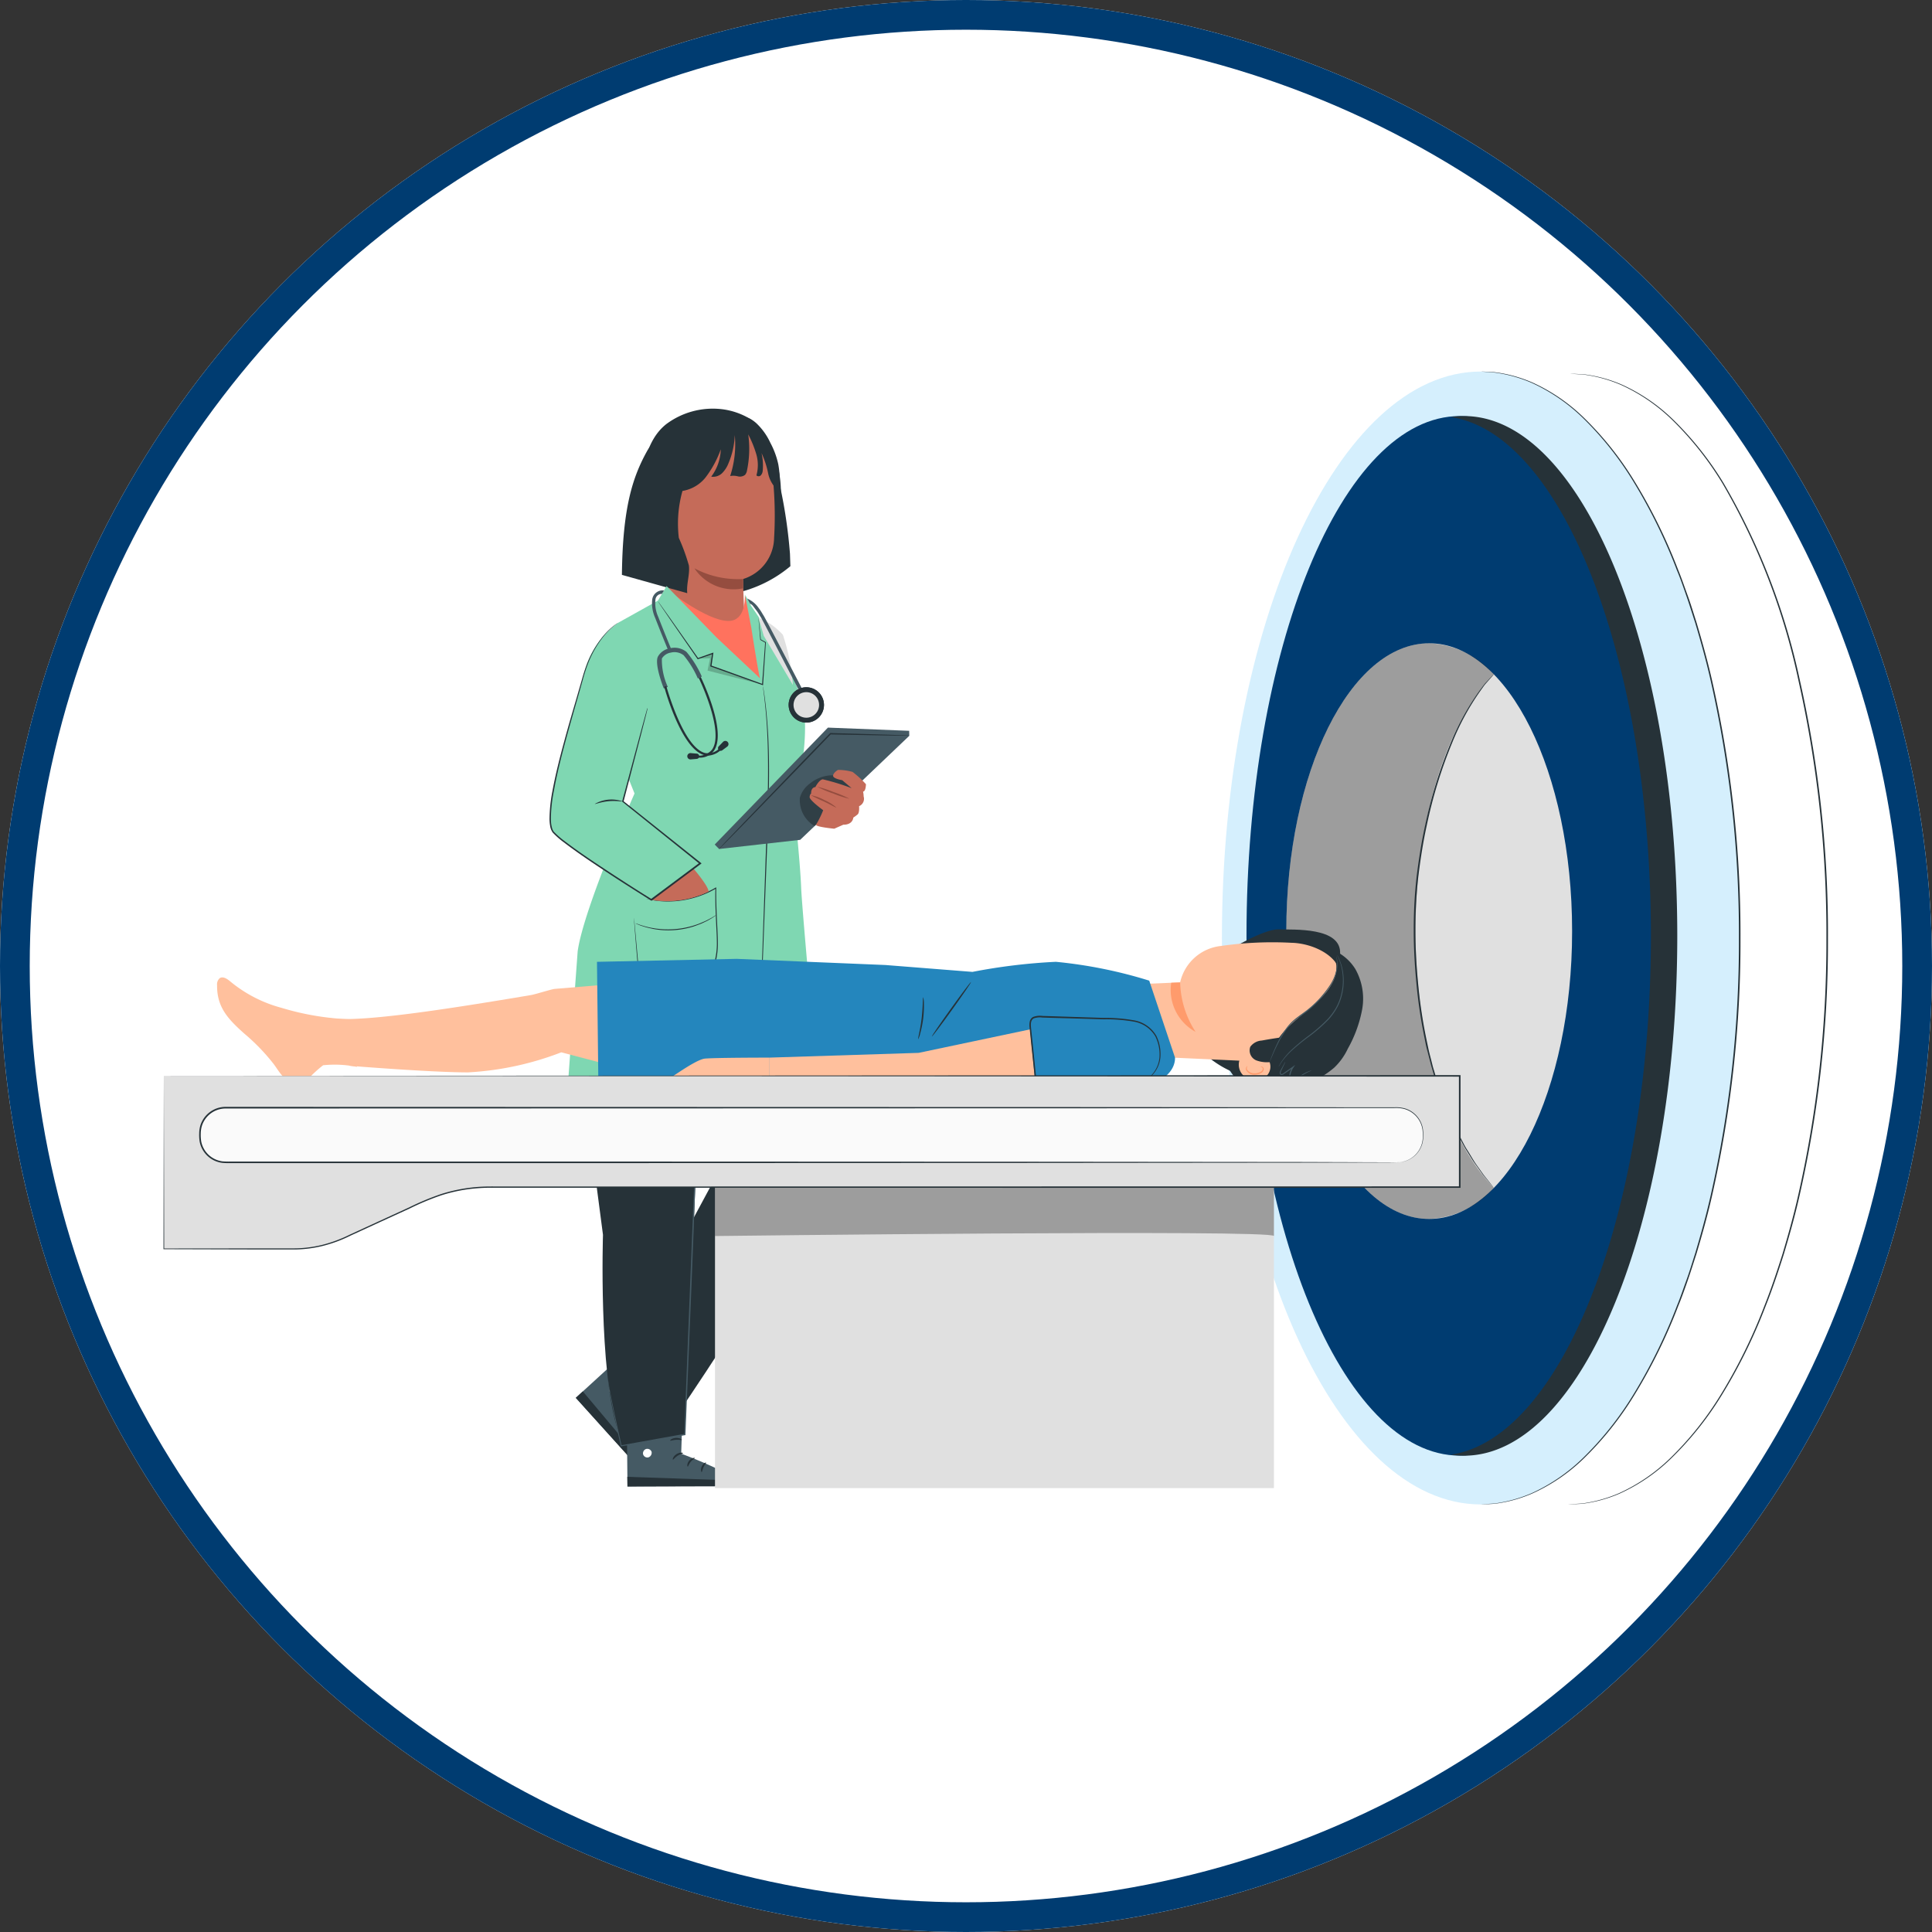 <svg xmlns="http://www.w3.org/2000/svg" xmlns:xlink="http://www.w3.org/1999/xlink" width="130" height="130" viewBox="0 0 130 130">
  <rect x="0" y="0" width="130" height="130" fill="#333333" stroke="none"/>
  <defs>
    <clipPath id="clip-path">
      <rect id="Rectangle_15488" data-name="Rectangle 15488" width="112" height="76.23" fill="none"/>
    </clipPath>
    <clipPath id="clip-path-3">
      <rect id="Rectangle_15480" data-name="Rectangle 15480" width="13.963" height="38.735" fill="none"/>
    </clipPath>
    <clipPath id="clip-path-5">
      <rect id="Rectangle_15482" data-name="Rectangle 15482" width="4.357" height="2.102" fill="none"/>
    </clipPath>
    <clipPath id="clip-path-6">
      <rect id="Rectangle_15483" data-name="Rectangle 15483" width="3.546" height="3.409" fill="none"/>
    </clipPath>
    <clipPath id="clip-path-8">
      <rect id="Rectangle_15486" data-name="Rectangle 15486" width="37.608" height="3.332" fill="none"/>
    </clipPath>
  </defs>
  <g id="Group_44426" data-name="Group 44426" transform="translate(-339.855 372)">
    <g id="Ellipse_98" data-name="Ellipse 98" transform="translate(339.855 -372)" fill="#fff" stroke="#003c71" stroke-width="2">
      <circle cx="65" cy="65" r="65" stroke="none"/>
      <circle cx="65" cy="65" r="64" fill="none"/>
    </g>
    <g id="Group_47193" data-name="Group 47193" transform="translate(350.855 -347)">
      <g id="Group_47192" data-name="Group 47192" clip-path="url(#clip-path)">
        <g id="Group_47178" data-name="Group 47178" transform="translate(0 0)">
          <g id="Group_47177" data-name="Group 47177" clip-path="url(#clip-path)">
            <path id="Path_29441" data-name="Path 29441" d="M87.771,38.115c0,21.05-7.8,38.115-17.419,38.115s-17.42-17.065-17.42-38.115S60.73,0,70.352,0,87.771,17.065,87.771,38.115" transform="translate(18.288 0)" fill="#d5effd"/>
            <path id="Path_29442" data-name="Path 29442" d="M70.256,76.193s.078-.008.233-.019l.679-.044a9.35,9.35,0,0,0,2.516-.7A12.179,12.179,0,0,0,77.091,73.1a21.862,21.862,0,0,0,3.416-4.284,35.986,35.986,0,0,0,2.935-5.967c.443-1.113.837-2.287,1.222-3.5.365-1.223.721-2.486,1.023-3.8A76.923,76.923,0,0,0,87.622,38.17a77.72,77.72,0,0,0-1.876-17.39A44.881,44.881,0,0,0,80.626,7.486,21.67,21.67,0,0,0,77.22,3.195,12.046,12.046,0,0,0,73.813.869,9.426,9.426,0,0,0,71.3.17L70.617.126c-.153-.011-.231-.019-.231-.019s.078,0,.231.008L71.3.149a9.288,9.288,0,0,1,2.53.682,12.027,12.027,0,0,1,3.431,2.321,21.665,21.665,0,0,1,3.428,4.295,44.767,44.767,0,0,1,5.152,13.311A77.427,77.427,0,0,1,87.727,38.17a76.575,76.575,0,0,1-1.947,17.4c-.3,1.315-.662,2.579-1.028,3.8-.388,1.218-.783,2.394-1.23,3.508a35.844,35.844,0,0,1-2.952,5.977,21.794,21.794,0,0,1-3.439,4.285A12.156,12.156,0,0,1,73.7,75.467a9.2,9.2,0,0,1-2.53.685l-.682.034c-.155.007-.233.008-.233.008" transform="translate(24.273 0.037)" fill="#263238"/>
            <path id="Path_29443" data-name="Path 29443" d="M65.879,76.23s.079-.008.233-.019l.682-.044a9.4,9.4,0,0,0,2.52-.7,12.133,12.133,0,0,0,3.411-2.334,21.861,21.861,0,0,0,3.419-4.295,36.177,36.177,0,0,0,2.936-5.983c.229-.554.421-1.134.634-1.716s.392-1.188.587-1.795c.365-1.226.721-2.493,1.023-3.808a77.053,77.053,0,0,0,1.923-17.415A77.084,77.084,0,0,0,81.323,20.7c-.3-1.316-.658-2.582-1.023-3.808-.2-.608-.383-1.21-.588-1.795s-.4-1.163-.634-1.717a36.229,36.229,0,0,0-2.935-5.983A21.859,21.859,0,0,0,72.725,3.1,12.171,12.171,0,0,0,69.314.767a9.421,9.421,0,0,0-2.52-.7L66.112.017C65.958.008,65.879,0,65.879,0s.079,0,.233.007.383.016.684.035A9.266,9.266,0,0,1,69.33.729a12.132,12.132,0,0,1,3.435,2.329,21.814,21.814,0,0,1,3.442,4.3,36.265,36.265,0,0,1,2.953,5.99c.23.556.424,1.136.638,1.72s.393,1.188.591,1.8c.366,1.227.725,2.5,1.028,3.813a76.931,76.931,0,0,1,1.935,17.442,76.909,76.909,0,0,1-1.935,17.436c-.3,1.317-.662,2.586-1.028,3.813-.2.608-.385,1.211-.591,1.8s-.408,1.163-.638,1.718a36.055,36.055,0,0,1-2.953,5.99,21.764,21.764,0,0,1-3.442,4.3A12.093,12.093,0,0,1,69.33,75.5a9.253,9.253,0,0,1-2.535.688c-.3.019-.529.027-.684.034s-.233.008-.233.008" transform="translate(22.761 0)" fill="#263238"/>
            <path id="Path_29444" data-name="Path 29444" d="M82.863,37.2c0,19.317-6.425,34.977-14.35,34.977S54.162,56.522,54.162,37.2,60.587,2.227,68.513,2.227s14.35,15.66,14.35,34.977" transform="translate(18.712 0.769)" fill="#003c71"/>
            <path id="Path_29445" data-name="Path 29445" d="M65.267,2.226a5.922,5.922,0,0,0-.887.069C71.892,3.411,77.843,18.613,77.843,37.2S71.892,71,64.38,72.113a6.1,6.1,0,0,0,.887.069c7.925,0,14.35-15.66,14.35-34.979S73.192,2.226,65.267,2.226" transform="translate(22.243 0.769)" fill="#263238"/>
            <path id="Path_29446" data-name="Path 29446" d="M75.384,32.958c0,10.7-4.306,19.368-9.615,19.368s-9.616-8.672-9.616-19.368S60.459,13.59,65.769,13.59s9.615,8.672,9.615,19.368" transform="translate(19.4 4.695)" fill="#e0e0e0"/>
            <g id="Group_47176" data-name="Group 47176" transform="translate(75.554 18.285)" opacity="0.3">
              <g id="Group_47175" data-name="Group 47175">
                <g id="Group_47174" data-name="Group 47174" clip-path="url(#clip-path-3)">
                  <path id="Path_29447" data-name="Path 29447" d="M70.117,15.68a6.124,6.124,0,0,0-4.349-2.09c-5.309,0-9.615,8.672-9.615,19.368s4.306,19.367,9.615,19.367a6.124,6.124,0,0,0,4.349-2.09c-3.126-3.2-5.268-9.733-5.268-17.277s2.142-14.082,5.268-17.279" transform="translate(-56.154 -13.59)"/>
                </g>
              </g>
            </g>
            <path id="Path_29448" data-name="Path 29448" d="M67.914,15.143s-.02.027-.062.074l-.183.211c-.082.093-.182.206-.3.339s-.23.311-.369.5a17.2,17.2,0,0,0-1.881,3.459A31.51,31.51,0,0,0,63.4,25.311c-.238,1.076-.416,2.22-.565,3.409a31.868,31.868,0,0,0-.2,3.7c0,1.273.083,2.513.2,3.707a33.749,33.749,0,0,0,.511,3.419c.055.269.112.536.167.8s.128.518.191.771c.032.126.063.253.094.377s.073.246.109.367c.07.244.141.482.21.717.159.463.3.914.467,1.337.085.211.167.418.249.622.039.1.079.2.12.3s.087.192.132.287c.178.377.33.744.515,1.071s.328.651.509.93.33.548.482.787.308.445.441.636l.191.27c.063.081.122.156.179.226l.283.357c.073.094.131.167.171.221s.058.077.058.077-.024-.023-.066-.07-.1-.122-.179-.214-.178-.213-.291-.35l-.186-.225c-.061-.082-.124-.174-.191-.268l-.453-.634c-.156-.237-.312-.5-.49-.784s-.335-.6-.517-.928-.344-.694-.523-1.071c-.046-.1-.09-.191-.135-.288l-.124-.3-.25-.622c-.167-.425-.313-.876-.474-1.34q-.107-.353-.217-.718c-.035-.122-.071-.245-.108-.369s-.065-.25-.1-.378c-.065-.253-.129-.511-.2-.772s-.113-.53-.17-.8a33.137,33.137,0,0,1-.518-3.427c-.117-1.2-.2-2.441-.2-3.716a31.742,31.742,0,0,1,.2-3.715c.151-1.193.332-2.34.572-3.419a31.079,31.079,0,0,1,1.744-5.6,16.85,16.85,0,0,1,1.915-3.454c.143-.186.265-.354.379-.492l.311-.334c.081-.086.144-.155.191-.2a.928.928,0,0,1,.069-.067" transform="translate(21.604 5.231)" fill="#263238"/>
          </g>
        </g>
        <g id="Group_47186" data-name="Group 47186" transform="translate(0 0)">
          <g id="Group_47185" data-name="Group 47185" clip-path="url(#clip-path)">
            <path id="Path_29449" data-name="Path 29449" d="M25.127,48.261,20.62,52.384l5.1,5.634c.509-.521-1.049-4.413-1.049-4.413l2.815-2.723Z" transform="translate(7.124 16.673)" fill="#455a64"/>
            <path id="Path_29450" data-name="Path 29450" d="M22.757,50.784a.31.31,0,0,0-.406.078.3.3,0,0,0,.074.4.326.326,0,0,0,.431-.085.311.311,0,0,0-.124-.412" transform="translate(7.705 17.53)" fill="#fff"/>
            <path id="Path_29451" data-name="Path 29451" d="M20.62,51.437,21.091,51l4.7,5.605s.116.35-.087.48Z" transform="translate(7.124 17.62)" fill="#263238"/>
            <path id="Path_29452" data-name="Path 29452" d="M23.914,52.359c-.028.024-.165-.1-.377-.157s-.392-.023-.4-.058.184-.139.439-.067.373.265.342.283" transform="translate(7.992 17.983)" fill="#fff"/>
            <path id="Path_29453" data-name="Path 29453" d="M24.122,52.926c-.022.031-.176-.046-.377-.035s-.348.1-.371.069.1-.186.353-.2.421.137.4.161" transform="translate(8.074 18.229)" fill="#fff"/>
            <path id="Path_29454" data-name="Path 29454" d="M23.631,53.68c-.035-.024.047-.174.289-.248.214-.067.39.008.378.04s-.164.026-.34.082-.3.149-.327.125" transform="translate(8.162 18.451)" fill="#fff"/>
            <path id="Path_29455" data-name="Path 29455" d="M24.318,51.943c-.035.011-.112-.149-.264-.295s-.309-.223-.3-.26.214-.007.39.167.206.382.172.388" transform="translate(8.207 17.75)" fill="#fff"/>
            <path id="Path_29456" data-name="Path 29456" d="M24.709,51.553c-.011.011-.126-.082-.254-.284a1.73,1.73,0,0,1-.176-.377,1.779,1.779,0,0,1-.061-.24.484.484,0,0,1-.011-.145.162.162,0,0,1,.135-.145.2.2,0,0,1,.172.063.493.493,0,0,1,.081.12,1.4,1.4,0,0,1,.1.229,1.377,1.377,0,0,1,.065.416.633.633,0,0,1-.079.373c-.02,0,.008-.145-.012-.369a1.567,1.567,0,0,0-.086-.381,1.433,1.433,0,0,0-.1-.207c-.038-.074-.083-.125-.124-.116-.015,0-.02.007-.027.035a.4.4,0,0,0,.009.106,1.858,1.858,0,0,0,.05.226,2.059,2.059,0,0,0,.141.367,2.51,2.51,0,0,1,.175.328" transform="translate(8.363 17.399)" fill="#fff"/>
            <path id="Path_29457" data-name="Path 29457" d="M24.527,51.417c-.013-.005.036-.149.2-.322a1.241,1.241,0,0,1,.581-.324.315.315,0,0,1,.305.051.179.179,0,0,1,.027.19.489.489,0,0,1-.077.122.869.869,0,0,1-.591.315.492.492,0,0,1-.375-.073,3.549,3.549,0,0,0,.362-.017.846.846,0,0,0,.346-.151.77.77,0,0,0,.159-.152c.052-.063.079-.129.054-.147a.219.219,0,0,0-.182-.015,1.2,1.2,0,0,0-.217.069,1.349,1.349,0,0,0-.331.2c-.172.141-.249.264-.266.253" transform="translate(8.473 17.535)" fill="#fff"/>
            <path id="Path_29458" data-name="Path 29458" d="M23.161,51.214l.058,6.107,7.6-.032c-.048-.725-3.985-2.166-3.985-2.166l.124-3.914Z" transform="translate(8.002 17.692)" fill="#455a64"/>
            <path id="Path_29459" data-name="Path 29459" d="M24.2,53.884a.31.31,0,0,0-.213.355.3.3,0,0,0,.35.214.326.326,0,0,0,.223-.377.309.309,0,0,0-.389-.183" transform="translate(8.284 18.612)" fill="#fff"/>
            <path id="Path_29460" data-name="Path 29460" d="M23.205,55.93l-.009-.654,7.309.248s.338.148.3.386Z" transform="translate(8.014 19.097)" fill="#263238"/>
            <path id="Path_29461" data-name="Path 29461" d="M26.159,54.1c0,.038-.187.055-.369.175s-.279.276-.313.262.02-.23.244-.371.447-.1.439-.066" transform="translate(8.799 18.679)" fill="#263238"/>
            <path id="Path_29462" data-name="Path 29462" d="M26.7,54.336c.008.036-.152.1-.277.257s-.161.324-.2.323-.062-.211.1-.4.375-.21.377-.175" transform="translate(9.052 18.767)" fill="#263238"/>
            <path id="Path_29463" data-name="Path 29463" d="M26.926,55.2c-.034.008-.086-.178.008-.381s.268-.285.284-.254-.091.14-.167.308-.089.323-.125.327" transform="translate(9.287 18.851)" fill="#263238"/>
            <path id="Path_29464" data-name="Path 29464" d="M26.131,53.458c-.015.034-.186-.016-.4,0s-.373.082-.393.05.137-.164.385-.179.421.1.4.131" transform="translate(8.755 18.423)" fill="#263238"/>
            <path id="Path_29465" data-name="Path 29465" d="M23.842,25.313s-.484,1.7-.54,1.827c-.5,1.1-1.816,3.835-1.816,3.835s-1,3.555-.778,5.231,1.722,13.137,1.722,13.137-.295,9.086.986,13.128l.237,1.072,4.284-.76.949-22.493L31.5,25.419Z" transform="translate(7.143 8.745)" fill="#263238"/>
            <path id="Path_29466" data-name="Path 29466" d="M33.62,27.33S35.5,42.647,35.73,45.1,27.068,60.6,27.068,60.6l-3.75-4.431L29.04,45.536,27.114,34.941l2.536-9.558,3.606.043Z" transform="translate(8.056 8.769)" fill="#263238"/>
            <path id="Path_29467" data-name="Path 29467" d="M22.226,56.947a3.128,3.128,0,0,0,.031.312c.026.2.077.5.147.892.143.776.374,1.9.685,3.307l.005.03.03-.005,4.287-.751.032-.005v-.034c.118-2.94.261-6.454.414-10.223.157-4.055.3-7.816.425-10.9v0c.322-2.478.587-4.528.774-5.962.089-.712.16-1.271.209-1.658.022-.187.039-.332.051-.435s.013-.149.013-.149-.011.05-.026.148-.036.246-.063.433c-.054.385-.131.943-.23,1.655-.194,1.433-.471,3.481-.806,5.956v0h0c-.125,3.085-.277,6.845-.441,10.9-.148,3.769-.285,7.283-.4,10.224l.034-.039-4.283.77.036.024c-.319-1.4-.558-2.527-.712-3.3-.075-.388-.132-.686-.163-.889-.019-.1-.028-.179-.035-.231s-.013-.078-.013-.078" transform="translate(7.679 10.837)" fill="#455a64"/>
            <path id="Path_29468" data-name="Path 29468" d="M31.659,4.625a33.583,33.583,0,0,1,1.028,6.041l.027.834a8.551,8.551,0,0,1-3.839,1.841l-1.468-3.61Z" transform="translate(9.469 1.598)" fill="#263238"/>
            <path id="Path_29469" data-name="Path 29469" d="M23.721,7.747c.4-1.726.553-3.734,1.987-4.86a5.235,5.235,0,0,1,3.63-1.01,4.783,4.783,0,0,1,2,.663,4.372,4.372,0,0,1,1.516,2.192c.768,1.66.67,3.91.151,4.536L26.06,12.933c-1.386-.721-2.255-1.008-2.476-2.856a6.749,6.749,0,0,1,.136-2.329" transform="translate(8.132 0.645)" fill="#263238"/>
            <path id="Path_29470" data-name="Path 29470" d="M25.455,3.981l4.369-1.289c1.407-.2,2.415,1.5,2.56,2.913a25.292,25.292,0,0,1,.155,4.68,2.945,2.945,0,0,1-2.081,2.75c0-.008,0,.036.009.739l.046,1.138a1.974,1.974,0,0,1-.383,1.289c-.644.834-1.819.946-3.2.433A2,2,0,0,1,25.5,14.927L24.744,4.853a.831.831,0,0,1,.71-.872" transform="translate(8.548 0.924)" fill="#c56b59"/>
            <path id="Path_29471" data-name="Path 29471" d="M29.819,10.56a6.206,6.206,0,0,1-3.266-.72,3.164,3.164,0,0,0,3.274,1.35Z" transform="translate(9.174 3.399)" fill="#954d3f"/>
            <path id="Path_29472" data-name="Path 29472" d="M28.464,2.5l.011.051-.008,0,0-.055" transform="translate(9.834 0.863)" fill="#263238"/>
            <path id="Path_29473" data-name="Path 29473" d="M27.322,14.121c-.067-.62.183-1.242.11-1.862a13.2,13.2,0,0,0-.677-1.857A8.106,8.106,0,0,1,27,7.242a2.513,2.513,0,0,0,1.538-.888,6.978,6.978,0,0,0,1.04-1.911,3.209,3.209,0,0,1-.643,1.838.864.864,0,0,0,.736-.239A1.923,1.923,0,0,0,30.1,5.37a5.267,5.267,0,0,0,.418-1.892,6.786,6.786,0,0,1-.309,2.761,1.21,1.21,0,0,1,.514.02.566.566,0,0,0,.49-.1.613.613,0,0,0,.133-.315,7.091,7.091,0,0,0,.079-2.407,7.43,7.43,0,0,1,.542,1.333,2.586,2.586,0,0,1,.009,1.424.208.208,0,0,0,.293,0,.5.5,0,0,0,.129-.3,3.679,3.679,0,0,0-.078-1.2,6.055,6.055,0,0,1,.445,1.368,2.041,2.041,0,0,0,.741,1.2,6.26,6.26,0,0,0-.059-1.814,5.491,5.491,0,0,0-.531-1.44,4.282,4.282,0,0,0-.959-1.335c-.7-.61-.988-.347-1.432-.114l-.052.022,0-.032-.02-.1a6.678,6.678,0,0,0-3.514.164,4.721,4.721,0,0,0-2.3,1.908l-.024.044c-.989,1.784-1.641,3.852-1.69,8.325Z" transform="translate(7.922 0.792)" fill="#263238"/>
            <path id="Path_29474" data-name="Path 29474" d="M25.575,11.184s2.56,1.936,3.808,1.717c1-.175.9-1.717.9-1.717l.414,1.072,1.047,4.191L31.3,18.42l-2.38-1.468Z" transform="translate(8.836 3.864)" fill="#ff725e"/>
            <path id="Path_29475" data-name="Path 29475" d="M36.282,19.43c-.266-2.688-3.588-7.342-3.588-7.342l-.428-.788.425,2.246s.518,3.334.592,3.4L30.353,14.19l-3.362-3.461-.585.978L23.728,13.2l.069,8.9,1.035,2.586S21.4,32.426,21.006,35.31L19.868,50.837H31.459l1.868-10.791.857,10.791,3.448-.4c.157.106-1.516-17.478-1.589-19.429-.066-1.779-.527-6.114-.527-6.114a14.058,14.058,0,0,0,.766-5.464" transform="translate(6.864 3.706)" fill="#7fd7b2"/>
            <path id="Path_29476" data-name="Path 29476" d="M29.759,12.31A4.473,4.473,0,0,1,31.4,13.464a14.2,14.2,0,0,1,.671,3.368l-1.96-3.3Z" transform="translate(10.281 4.253)" fill="#e0e0e0"/>
            <path id="Path_29477" data-name="Path 29477" d="M31.5,12.592a.52.52,0,0,0,0,.1c.005.071.012.167.022.289.022.26.052.628.09,1.09v.011l.011.007c.1.059.215.124.332.191l-.013-.024c-.055.763-.126,1.734-.207,2.834l.047-.031-2.634-.953-.841-.3.024.042c.042-.289.083-.572.122-.849l.009-.062-.059.022-1,.355.042.013L25.5,12.561c-.237-.334-.428-.6-.561-.788l-.152-.207a.631.631,0,0,0-.057-.07.457.457,0,0,0,.046.075c.035.054.082.125.143.214.131.191.315.462.545.8l1.923,2.781.016.022.026-.008,1-.354-.05-.04q-.061.416-.124.849l-.005.031.03.011.842.3,2.636.947.046.016,0-.047c.073-1.1.137-2.072.187-2.836v-.016l-.013-.007-.335-.187.011.017c-.047-.46-.085-.827-.112-1.087l-.032-.288a.493.493,0,0,0-.016-.1" transform="translate(8.543 3.971)" fill="#263238"/>
            <g id="Group_47181" data-name="Group 47181" transform="translate(35.957 18.962)" opacity="0.2">
              <g id="Group_47180" data-name="Group 47180">
                <g id="Group_47179" data-name="Group 47179" clip-path="url(#clip-path-5)">
                  <path id="Path_29478" data-name="Path 29478" d="M26.724,14.448l.823-.027-.172.833,3.705.942L27.6,14.942l.124-.849Z" transform="translate(-26.724 -14.093)"/>
                </g>
              </g>
            </g>
            <path id="Path_29479" data-name="Path 29479" d="M29.063,27.171a1.373,1.373,0,0,1-.182.133,2.506,2.506,0,0,1-.225.143c-.09.05-.188.114-.307.168s-.245.121-.389.176-.3.112-.459.167a5.659,5.659,0,0,1-2.217.229c-.172-.022-.335-.038-.484-.07s-.289-.061-.416-.094-.237-.071-.335-.1a2.168,2.168,0,0,1-.248-.094,1.489,1.489,0,0,1-.206-.094,1.545,1.545,0,0,1,.214.07c.069.026.152.055.25.083s.21.066.336.093a4.123,4.123,0,0,0,.413.085c.149.031.311.044.48.063a5.886,5.886,0,0,0,2.193-.226c.163-.052.318-.1.457-.159s.27-.113.388-.167.219-.112.311-.16a2.377,2.377,0,0,0,.227-.131,1.432,1.432,0,0,1,.2-.112" transform="translate(8.152 9.387)" fill="#263238"/>
            <path id="Path_29480" data-name="Path 29480" d="M23.529,27.863a.264.264,0,0,1,.008.051l.016.148c.013.136.031.328.055.575.046.5.112,1.223.192,2.111a2.527,2.527,0,0,0,.178.67,2.106,2.106,0,0,0,.363.654,1.283,1.283,0,0,0,.674.4,2.343,2.343,0,0,0,.417.058c.143.009.289.017.436.022a5.831,5.831,0,0,0,.9-.03,3.246,3.246,0,0,0,.908-.226,2.164,2.164,0,0,0,.786-.55,2.365,2.365,0,0,0,.47-.871,4.817,4.817,0,0,0,.175-1.341c0-.444-.03-.881-.047-1.305-.042-.848-.069-1.648-.052-2.382l.043.026a6.463,6.463,0,0,1-3.366.873,6.109,6.109,0,0,1-.98-.1c-.112-.019-.2-.042-.253-.054l-.065-.015-.022-.007.023,0,.066.011c.058.009.143.028.254.044a6.6,6.6,0,0,0,2.485-.085,6.383,6.383,0,0,0,1.827-.725l.044-.026v.051c-.012.731.017,1.53.061,2.377.017.424.048.86.048,1.309A4.841,4.841,0,0,1,29,30.9a2.408,2.408,0,0,1-.483.895,2.24,2.24,0,0,1-.81.566,3.309,3.309,0,0,1-.926.229,6.14,6.14,0,0,1-.912.028c-.149-.005-.295-.013-.439-.024A2.392,2.392,0,0,1,25,32.531a1.337,1.337,0,0,1-.7-.422,2.183,2.183,0,0,1-.37-.673,2.481,2.481,0,0,1-.175-.685c-.073-.889-.132-1.611-.172-2.112-.019-.248-.034-.44-.043-.576,0-.063-.008-.113-.009-.149a.21.21,0,0,1,0-.051" transform="translate(8.129 8.913)" fill="#263238"/>
            <path id="Path_29481" data-name="Path 29481" d="M29.872,37.2a.346.346,0,0,1,0-.055c0-.04,0-.094,0-.163,0-.147.009-.357.016-.626.017-.548.043-1.332.074-2.3.067-1.946.163-4.627.266-7.59.054-1.483.109-2.9.126-4.18s0-2.441-.048-3.412-.124-1.753-.188-2.293c-.028-.27-.061-.479-.077-.62q-.012-.1-.02-.161a.284.284,0,0,1,0-.055.216.216,0,0,1,.011.054c.007.039.015.093.027.16.02.143.057.35.089.62.073.538.153,1.323.21,2.293s.079,2.13.062,3.416-.067,2.7-.12,4.18c-.113,2.963-.214,5.646-.287,7.591-.04.969-.073,1.753-.1,2.3-.012.269-.022.479-.028.626,0,.069-.007.122-.009.163a.355.355,0,0,1-.005.055" transform="translate(10.32 5.438)" fill="#263238"/>
            <path id="Path_29482" data-name="Path 29482" d="M25.544,15.032l.2-.083c0-.011-.452-1.087-.895-2.228a2.2,2.2,0,0,1-.187-1.122.43.43,0,0,1,.44-.417l.139-.231a.714.714,0,0,0-.794.611,2.4,2.4,0,0,0,.2,1.238c.443,1.144.893,2.223.9,2.234" transform="translate(8.439 3.778)" fill="#455a64"/>
            <path id="Path_29483" data-name="Path 29483" d="M25.133,16.555l.277-.108a4.306,4.306,0,0,1-.4-1.912.857.857,0,0,1,.595-.394,1,1,0,0,1,.869.179,6.358,6.358,0,0,1,.954,1.558l.27-.125a6.843,6.843,0,0,0-1.032-1.66,1.29,1.29,0,0,0-1.126-.241,1.136,1.136,0,0,0-.8.56c-.225.49.291,1.872.4,2.143" transform="translate(8.527 4.773)" fill="#455a64"/>
            <path id="Path_29484" data-name="Path 29484" d="M28,20.41a1.37,1.37,0,0,0,1-.548l-.112-.1a1.113,1.113,0,0,1-1.084.475c-1.481-.348-2.61-4.466-2.621-4.506l-.143.038c.046.174,1.163,4.244,2.729,4.612A1.03,1.03,0,0,0,28,20.41" transform="translate(8.652 5.435)" fill="#263238"/>
            <path id="Path_29485" data-name="Path 29485" d="M27.787,19.087h0a.178.178,0,0,0,.231.016l.322-.239a.213.213,0,1,0-.268-.328l-.289.3a.178.178,0,0,0,0,.25" transform="translate(9.582 6.382)" fill="#263238"/>
            <path id="Path_29486" data-name="Path 29486" d="M26.849,20.7a1.159,1.159,0,0,0,1.01-.451c.911-1.277-.806-4.824-.88-4.974l-.133.065c.017.036,1.752,3.618.892,4.824a1.157,1.157,0,0,1-1.171.37l-.019.148a2.64,2.64,0,0,0,.3.019" transform="translate(9.172 5.278)" fill="#263238"/>
            <path id="Path_29487" data-name="Path 29487" d="M27,19.308h0a.177.177,0,0,1-.163.164l-.4.034a.213.213,0,1,1-.016-.424l.416.036a.178.178,0,0,1,.163.19" transform="translate(9.05 6.592)" fill="#263238"/>
            <path id="Path_29488" data-name="Path 29488" d="M32.63,17.448l.244-.044c-.1-.19-2.449-4.716-2.586-4.919-.024-.035-.054-.085-.087-.14A3.07,3.07,0,0,0,29.971,12a1.774,1.774,0,0,0-.78-.644l.192.344c.178.069.211.182.418.437a2.937,2.937,0,0,1,.213.32c.035.061.067.113.093.151.108.159,1.857,3.548,2.523,4.841" transform="translate(10.085 3.922)" fill="#455a64"/>
            <path id="Path_29489" data-name="Path 29489" d="M31.265,16.978a1.188,1.188,0,1,0,1.188-1.188,1.187,1.187,0,0,0-1.188,1.188" transform="translate(10.802 5.455)" fill="#263238"/>
            <path id="Path_29490" data-name="Path 29490" d="M31.265,16.978a1.188,1.188,0,1,0,1.188-1.188,1.187,1.187,0,0,0-1.188,1.188" transform="translate(10.802 5.455)" fill="#263238"/>
            <path id="Path_29491" data-name="Path 29491" d="M31.51,16.893a.859.859,0,1,0,.858-.858.858.858,0,0,0-.858.858" transform="translate(10.886 5.54)" fill="#e0e0e0"/>
            <path id="Path_29492" data-name="Path 29492" d="M35.185,17.807l-7.617,7.867.293.3,5.457-.615,7.342-7-.008-.336Z" transform="translate(9.524 6.152)" fill="#455a64"/>
            <g id="Group_47184" data-name="Group 47184" transform="translate(42.797 27.175)" opacity="0.3">
              <g id="Group_47183" data-name="Group 47183">
                <g id="Group_47182" data-name="Group 47182" clip-path="url(#clip-path-6)">
                  <path id="Path_29493" data-name="Path 29493" d="M35.147,20.651A1.743,1.743,0,0,0,33.81,20.2a2.46,2.46,0,0,0-1.319.557,1.774,1.774,0,0,0-.657.939,2.016,2.016,0,0,0,.989,1.907c.76-.61,1.5-1.546,2.26-2.157a.645.645,0,0,0,.264-.336.532.532,0,0,0-.2-.462" transform="translate(-31.808 -20.197)"/>
                </g>
              </g>
            </g>
            <path id="Path_29494" data-name="Path 29494" d="M40.556,18.252a.536.536,0,0,1-.1.005h-.291l-1.091-.013-3.8-.073.035-.015L33.4,20.137l-3.957,4.073-1.208,1.227-.331.33a1,1,0,0,1-.121.11.881.881,0,0,1,.106-.125l.319-.343L29.4,24.161l3.936-4.094c.675-.7,1.321-1.364,1.913-1.974l.013-.015h.022l3.8.109c.459.016.827.03,1.091.04l.291.013a.442.442,0,0,1,.1.011" transform="translate(9.6 6.246)" fill="#263238"/>
            <path id="Path_29495" data-name="Path 29495" d="M34.221,19.922a3.671,3.671,0,0,1,.98.135,6.652,6.652,0,0,1,.9.826s0,.479-.192.5a1.822,1.822,0,0,1,.038.326.537.537,0,0,1-.307.653s.039.443-.1.557a2.677,2.677,0,0,1-.288.211s-.022.486-.673.48l-.61.269s-1.359-.128-1.215-.287a6.458,6.458,0,0,0,.47-.957s-.93-.677-.911-.888.1-.231.1-.231-.039-.4.288-.441c0,0,.249-.5.5-.518a14.971,14.971,0,0,1,1.939.595l-.634-.537s-.634-.1-.615-.308.327-.383.327-.383" transform="translate(11.166 6.883)" fill="#c56b59"/>
            <path id="Path_29496" data-name="Path 29496" d="M34.091,22.017c-.016.024-.385-.19-.857-.416a9.322,9.322,0,0,1-.858-.413,3.006,3.006,0,0,1,.9.323,3.059,3.059,0,0,1,.814.506" transform="translate(11.185 7.319)" fill="#954d3f"/>
            <path id="Path_29497" data-name="Path 29497" d="M34.861,21.574a6.8,6.8,0,0,1-1.1-.358,6.827,6.827,0,0,1-1.067-.451,6.8,6.8,0,0,1,1.1.358,6.828,6.828,0,0,1,1.067.451" transform="translate(11.295 7.173)" fill="#954d3f"/>
            <path id="Path_29498" data-name="Path 29498" d="M27.227,24.856s1.009,1.169,1.02,1.549a6.379,6.379,0,0,1-3.839.558Z" transform="translate(8.433 8.587)" fill="#c56b59"/>
            <path id="Path_29499" data-name="Path 29499" d="M23.91,12.566A5.928,5.928,0,0,0,21.562,16.2c-.809,2.943-2.928,9.456-1.979,10.484s6.574,4.52,6.574,4.52l3.287-2.456-5.207-4.166,1.656-6.266" transform="translate(6.683 4.341)" fill="#7fd7b2"/>
            <path id="Path_29500" data-name="Path 29500" d="M25.905,18.321s-.007.039-.024.112-.046.186-.079.326c-.074.289-.182.71-.32,1.249-.283,1.087-.69,2.655-1.195,4.589l-.013-.04c1.475,1.177,3.251,2.593,5.214,4.159l.05.039-.051.039L26.2,31.249l-.028.022-.031-.019c-.813-.506-1.659-1.044-2.516-1.6-1.169-.767-2.309-1.516-3.36-2.318a5.429,5.429,0,0,1-.743-.655,1.027,1.027,0,0,1-.178-.468,2.124,2.124,0,0,1-.03-.242c-.007-.081-.011-.161-.009-.241a10.39,10.39,0,0,1,.2-1.855c.221-1.193.513-2.308.794-3.348s.565-2,.822-2.881l.362-1.254a11.4,11.4,0,0,1,.365-1.109,7.038,7.038,0,0,1,.915-1.628,4.847,4.847,0,0,1,.815-.852,3.029,3.029,0,0,1,.248-.182.974.974,0,0,1,.091-.051l-.085.061c-.055.04-.139.1-.241.188a5.014,5.014,0,0,0-.8.861,7.022,7.022,0,0,0-.892,1.624,11.245,11.245,0,0,0-.355,1.1c-.112.4-.23.817-.355,1.258-.252.88-.53,1.843-.81,2.882s-.564,2.154-.782,3.342a10.288,10.288,0,0,0-.2,1.837,2.271,2.271,0,0,0,.009.234,1.692,1.692,0,0,0,.028.233,1.841,1.841,0,0,0,.054.226.866.866,0,0,0,.1.2,5.364,5.364,0,0,0,.725.635c1.045.8,2.186,1.547,3.354,2.312.856.558,1.7,1.1,2.513,1.6l-.059,0,3.288-2.453v.078l-5.2-4.175-.019-.016.007-.024c.518-1.931.936-3.494,1.228-4.58.145-.537.26-.955.339-1.243.039-.139.069-.246.09-.323s.035-.109.035-.109" transform="translate(6.67 4.341)" fill="#263238"/>
            <path id="Path_29501" data-name="Path 29501" d="M21.57,21.7a2.271,2.271,0,0,1,1.865-.174c-.007.032-.425-.059-.942-.009s-.911.213-.923.183" transform="translate(7.452 7.395)" fill="#263238"/>
          </g>
        </g>
        <g id="Group_47191" data-name="Group 47191" transform="translate(0 0)">
          <g id="Group_47190" data-name="Group 47190" clip-path="url(#clip-path)">
            <path id="Path_29502" data-name="Path 29502" d="M8.362,33.073c2.133.277,7.925-.632,13.46-1.562.307-.051,1.289-.366,1.593-.416l10.169-.854-.133,7.632-9.57-2.513A20.388,20.388,0,0,1,17.6,36.71c-2.536,0-7.973-.444-7.973-.444Z" transform="translate(2.889 10.448)" fill="#ffc09d"/>
            <path id="Path_29503" data-name="Path 29503" d="M57.06,36.189a6.7,6.7,0,0,1-5.141-1.933l2.729-1.067" transform="translate(17.938 11.466)" fill="#263238"/>
            <path id="Path_29504" data-name="Path 29504" d="M61.963,30.277a4.057,4.057,0,0,1,.439,2.714,8.591,8.591,0,0,1-.962,2.621,4.224,4.224,0,0,1-.912,1.271,6,6,0,0,1-2.885,1.36,10.613,10.613,0,0,1-3.43-.439c-.657-.274-1.2-1.656-1.39-2.343l7.13-6.647a3.213,3.213,0,0,1,2.01,1.461" transform="translate(18.25 9.955)" fill="#263238"/>
            <path id="Path_29505" data-name="Path 29505" d="M60.984,29.54l.334,1.511c-2.016-.752-6.557-.8-8.672-1.187.792-.595,3.22-2,4.209-1.967s4.225-.172,4.129,1.643" transform="translate(18.189 9.638)" fill="#263238"/>
            <path id="Path_29506" data-name="Path 29506" d="M60.065,28.573c1.524.038,3.428.974,3.326,2.5l-.753,3.541a2.6,2.6,0,0,1-2.316,2.053c-.057.007.013.009-.03.009l-9.109-.417-5.328-2.421,4.311-2.5,2.4-.1a3.16,3.16,0,0,1,2.769-2.454,24.186,24.186,0,0,1,4.732-.21" transform="translate(15.842 9.865)" fill="#ffc09d"/>
            <path id="Path_29507" data-name="Path 29507" d="M52.033,33.874a3.211,3.211,0,0,1-1.633-3.3l.6-.024a6.385,6.385,0,0,0,1.037,3.326" transform="translate(17.41 10.554)" fill="#ff9b6c"/>
            <path id="Path_29508" data-name="Path 29508" d="M59.38,29.024a1.117,1.117,0,0,1,.671.959,2.169,2.169,0,0,1-.295,1.183c-.811,1.546-2.887,2.406-3.731,3.934-.207.375.016.845-.266,1.169a1.077,1.077,0,0,1-1.142.389,3.56,3.56,0,0,0,.9.482,1.2,1.2,0,0,0,.986-.082c.218-.137.379-.373.628-.445a3.356,3.356,0,0,1,.678,0,1.5,1.5,0,0,0,.638-.258A6.6,6.6,0,0,0,60.9,33.823a4.288,4.288,0,0,0,.486-2.247,3.274,3.274,0,0,0-.926-2.083c-.324-.322-.659-.659-1.075-.47" transform="translate(18.87 10.008)" fill="#263238"/>
            <path id="Path_29509" data-name="Path 29509" d="M55.732,34.378a.885.885,0,0,1-.8,1.4,1.026,1.026,0,0,1-1.113-1.32c.039-.005,1.913-.081,1.913-.081" transform="translate(18.582 11.877)" fill="#ffc09d"/>
            <path id="Path_29510" data-name="Path 29510" d="M54.237,34.731c0,.005-.016.024-.032.066a.239.239,0,0,0,.005.178.591.591,0,0,0,.542.246.79.79,0,0,0,.336-.083.274.274,0,0,0,.174-.188.121.121,0,0,0-.071-.137c-.04-.016-.066-.005-.069-.013s.02-.03.078-.022a.147.147,0,0,1,.087.05.178.178,0,0,1,.042.129.332.332,0,0,1-.2.258.808.808,0,0,1-.377.1A.621.621,0,0,1,54.146,35a.257.257,0,0,1,.026-.219c.032-.044.062-.052.065-.048" transform="translate(18.703 11.999)" fill="#ff9b6c"/>
            <path id="Path_29511" data-name="Path 29511" d="M55.77,36.69a.432.432,0,0,1,.042-.085c.031-.052.071-.136.137-.234a4.658,4.658,0,0,1,.64-.764,13.409,13.409,0,0,1,1.134-.949,10.545,10.545,0,0,0,1.358-1.184,4.334,4.334,0,0,0,.548-.749,3.617,3.617,0,0,0,.323-.8,3.909,3.909,0,0,0,.12-1.453,3.712,3.712,0,0,0-.23-.962c-.038-.11-.079-.191-.1-.249a.421.421,0,0,1-.034-.087.909.909,0,0,1,.047.082,2.5,2.5,0,0,1,.113.246,3.513,3.513,0,0,1,.252.965,3.891,3.891,0,0,1-.109,1.475,3.542,3.542,0,0,1-.327.814,4.264,4.264,0,0,1-.552.763,10.385,10.385,0,0,1-1.37,1.187,13.69,13.69,0,0,0-1.138.935,5.044,5.044,0,0,0-.653.745c-.066.1-.11.176-.145.227a.513.513,0,0,1-.052.078" transform="translate(19.268 10.079)" fill="#455a64"/>
            <path id="Path_29512" data-name="Path 29512" d="M55.875,34.994a2.094,2.094,0,0,1-1.1-.09.723.723,0,0,1-.409-.915,1.028,1.028,0,0,1,.775-.421c.865-.164,1.742-.26,2.6-.431Z" transform="translate(18.762 11.448)" fill="#263238"/>
            <path id="Path_29513" data-name="Path 29513" d="M59.8,29.241c-.008,0,.028.12.043.338a2.352,2.352,0,0,1-.128.911,3.061,3.061,0,0,1-.269.577,5.962,5.962,0,0,1-.422.6,7.043,7.043,0,0,1-1.187,1.193c-.237.183-.48.346-.706.522a3.531,3.531,0,0,0-.593.572,6.132,6.132,0,0,0-.725,1.185c-.171.357-.288.654-.37.858-.036.1-.066.176-.09.238a.394.394,0,0,0-.026.085.344.344,0,0,0,.04-.079c.027-.061.062-.137.1-.231.09-.2.214-.5.39-.846A6.276,6.276,0,0,1,56.591,34a3.511,3.511,0,0,1,.585-.557c.222-.172.467-.336.706-.521a6.888,6.888,0,0,0,1.195-1.211A6.273,6.273,0,0,0,59.5,31.1a3.057,3.057,0,0,0,.265-.593,2.247,2.247,0,0,0,.106-.93,1.567,1.567,0,0,0-.044-.252.365.365,0,0,0-.028-.085" transform="translate(19.114 10.102)" fill="#455a64"/>
            <path id="Path_29514" data-name="Path 29514" d="M56.2,34.52a.592.592,0,0,0-.077.124L55.93,35l-.063.12a.379.379,0,0,0-.043.151.146.146,0,0,0,.026.091.12.12,0,0,0,.091.048.3.3,0,0,0,.171-.071l.626-.428-.052-.052a1.44,1.44,0,0,0-.2.448,1.422,1.422,0,0,0-.038.491.4.4,0,0,0,.026.122.168.168,0,0,0,.1.1.147.147,0,0,0,.137-.028.585.585,0,0,0,.082-.081,2.864,2.864,0,0,1,.568-.488,5.01,5.01,0,0,1,.618-.322.7.7,0,0,0-.183.051,2.488,2.488,0,0,0-.463.225,2.724,2.724,0,0,0-.592.487c-.046.052-.1.1-.143.087s-.069-.091-.073-.163a1.411,1.411,0,0,1,.038-.466,1.376,1.376,0,0,1,.19-.424l.113-.168-.165.116-.622.435a.262.262,0,0,1-.131.065.066.066,0,0,1-.062-.077.712.712,0,0,1,.091-.25l.17-.363a.619.619,0,0,0,.052-.136" transform="translate(19.287 11.926)" fill="#455a64"/>
            <path id="Path_29515" data-name="Path 29515" d="M58.838,30.838a31.155,31.155,0,0,0-6.282-1.267,39.153,39.153,0,0,0-5.612.678l-5.861-.463-10.005-.414-9.4.2.108,9.511,34.72-.569s4.069-.445,4.069-2.491Z" transform="translate(7.491 10.147)" fill="#2486bd"/>
            <path id="Path_29516" data-name="Path 29516" d="M24.661,36.234c.172.066,2.527-1.792,3.274-1.858s4.308-.066,4.308-.066v2.256s-1.149.928-1.838.8l-1.954-.431-.616-.464a9.389,9.389,0,0,1-2.012.733c-.466,0-.4-.342-.4-.342s-.4.367-.657.269-.1-.759-.1-.759" transform="translate(8.505 11.854)" fill="#ffc09d"/>
            <path id="Path_29517" data-name="Path 29517" d="M47.845,32.9l-7.494,1.58L30.285,34.8v2.256l10.341.334,7.629-.334Z" transform="translate(10.463 11.365)" fill="#ffc09d"/>
            <path id="Path_29518" data-name="Path 29518" d="M9.817,36.209a8.535,8.535,0,0,0-.858.766,1.469,1.469,0,0,1-1.035.432,1.326,1.326,0,0,1-.842-.475c-.222-.245-.39-.533-.589-.8a13.674,13.674,0,0,0-1.981-2.053c-1.1-.98-1.846-1.776-1.831-3.252a.562.562,0,0,1,.17-.471c.215-.151.5.031.7.2a9.066,9.066,0,0,0,3.469,1.791,18.138,18.138,0,0,0,4.649.772l.42,3.2a7.552,7.552,0,0,0-2.274-.109" transform="translate(0.926 10.469)" fill="#ffc09d"/>
            <path id="Path_29519" data-name="Path 29519" d="M50.944,36.675l-.03.017-.091.043-.151.069c-.062.023-.136.042-.218.067A8.611,8.611,0,0,1,49,37.13a44.826,44.826,0,0,1-5.192.187h-.042l-.005-.043c-.079-.756-.163-1.558-.25-2.394-.044-.417-.089-.844-.133-1.277-.023-.217-.044-.436-.067-.655a1.1,1.1,0,0,1,.02-.348.453.453,0,0,1,.215-.3,1.284,1.284,0,0,1,.644-.073l.62.019,1.212.039,2.293.074a10.87,10.87,0,0,1,2.073.172,2.162,2.162,0,0,1,1.457,1.032,2.808,2.808,0,0,1,.273,1.468,2.009,2.009,0,0,1-.424,1.041,2.215,2.215,0,0,1-.531.478c-.069.043-.122.075-.16.094a.316.316,0,0,1-.057.027s.073-.046.2-.139a2.305,2.305,0,0,0,.511-.484,1.989,1.989,0,0,0,.4-1.023,2.756,2.756,0,0,0-.28-1.428,2.089,2.089,0,0,0-1.413-.982,10.905,10.905,0,0,0-2.056-.16l-2.291-.067L44.8,32.355l-.62-.019a1.209,1.209,0,0,0-.589.059c-.18.1-.2.335-.183.545s.044.437.066.653q.067.65.132,1.278c.085.834.167,1.636.244,2.394l-.046-.043a48.462,48.462,0,0,0,5.183-.149,9.3,9.3,0,0,0,1.456-.23c.082-.023.156-.039.218-.059l.152-.062.094-.036.034-.009" transform="translate(14.961 11.133)" fill="#263238"/>
            <path id="Path_29520" data-name="Path 29520" d="M38.427,34.195c-.024-.017.548-.85,1.274-1.862s1.336-1.819,1.36-1.8-.548.85-1.274,1.862-1.336,1.819-1.36,1.8" transform="translate(13.276 10.548)" fill="#263238"/>
            <path id="Path_29521" data-name="Path 29521" d="M37.742,34.114c-.031-.009.143-.624.234-1.4s.074-1.418.106-1.419a1.455,1.455,0,0,1,.046.418,6.77,6.77,0,0,1-.047,1.013,6.967,6.967,0,0,1-.2,1,1.437,1.437,0,0,1-.144.4" transform="translate(13.038 10.81)" fill="#263238"/>
            <rect id="Rectangle_15485" data-name="Rectangle 15485" width="37.608" height="20.256" transform="translate(37.111 54.876)" fill="#e0e0e0"/>
            <g id="Group_47189" data-name="Group 47189" transform="translate(37.111 54.876)" opacity="0.3">
              <g id="Group_47188" data-name="Group 47188">
                <g id="Group_47187" data-name="Group 47187" clip-path="url(#clip-path-8)">
                  <path id="Path_29522" data-name="Path 29522" d="M27.582,40.785v3.294s37.608-.456,37.608,0V40.785Z" transform="translate(-27.582 -40.785)"/>
                </g>
              </g>
            </g>
            <path id="Path_29523" data-name="Path 29523" d="M.018,35.224V46.862H8.741a8.194,8.194,0,0,0,3.42-.747l5.3-2.43a10.775,10.775,0,0,1,4.486-.98h65.27V35.224Z" transform="translate(0.006 12.169)" fill="#e0e0e0"/>
            <path id="Path_29524" data-name="Path 29524" d="M.024,35.237l87.2-.052h.052v.052c0,2.376,0,4.916,0,7.482v.054H84.762c-18.624,0-36.024-.005-50.757-.008l-10.527,0H22.238a12.164,12.164,0,0,0-1.216.042,10.676,10.676,0,0,0-2.326.466,17.723,17.723,0,0,0-2.127.887q-1.033.472-2.032.93l-1.96.9a9.161,9.161,0,0,1-1.95.712,8.272,8.272,0,0,1-1.981.217h-1.9L.024,46.9H0v-.024C.016,39.32.024,35.415.024,35.237c0,.178.008,4.082.024,11.638l-.024-.024,6.718-.007h1.9a8.281,8.281,0,0,0,1.966-.217,9.21,9.21,0,0,0,1.936-.71l1.958-.9,2.032-.932a18.111,18.111,0,0,1,2.135-.892,10.811,10.811,0,0,1,2.343-.471c.4-.038.814-.044,1.223-.042h1.239l10.527,0,50.757-.008h2.462l-.052.052V35.237l.052.052-87.2-.052" transform="translate(0 12.156)" fill="#263238"/>
            <path id="Path_29525" data-name="Path 29525" d="M82.4,40.493H3.546a1.72,1.72,0,0,1-1.72-1.721v-.235a1.72,1.72,0,0,1,1.72-1.721H82.4a1.721,1.721,0,0,1,1.721,1.721v.235A1.722,1.722,0,0,1,82.4,40.493" transform="translate(0.631 12.719)" fill="#fafafa"/>
            <path id="Path_29526" data-name="Path 29526" d="M82.413,40.507s.036,0,.109-.008a.985.985,0,0,0,.136-.015,1.4,1.4,0,0,0,.186-.039,1.631,1.631,0,0,0,.487-.214,1.714,1.714,0,0,0,.788-1.4,3.214,3.214,0,0,0-.022-.541,1.7,1.7,0,0,0-1.184-1.364,2.19,2.19,0,0,0-.721-.074h-.779l-18.108.016-59.742.016A1.672,1.672,0,0,0,1.97,38.049a1.834,1.834,0,0,0-.079.519,2.747,2.747,0,0,0,.031.53A1.672,1.672,0,0,0,3.349,40.44a4.932,4.932,0,0,0,.53.015H14.946l15.862,0,26.859.011,18.108.017L80.7,40.5l1.281.005c.288,0,.436.005.436.005s-.148,0-.436.005l-1.281.005-4.922.009-18.108.017-26.859.011-15.862,0H3.88a4.637,4.637,0,0,1-.544-.016,1.774,1.774,0,0,1-1.518-1.425,2.83,2.83,0,0,1-.032-.55,1.97,1.97,0,0,1,.082-.552,1.782,1.782,0,0,1,1.7-1.241l59.742.016,18.108.016h.779a2.239,2.239,0,0,1,.732.078,1.727,1.727,0,0,1,1.2,1.394,3.035,3.035,0,0,1,.019.548,1.722,1.722,0,0,1-.806,1.415,1.638,1.638,0,0,1-.492.211,1.172,1.172,0,0,1-.187.035.686.686,0,0,1-.136.013l-.11,0" transform="translate(0.617 12.705)" fill="#263238"/>
          </g>
        </g>
      </g>
    </g>
  </g>
</svg>
